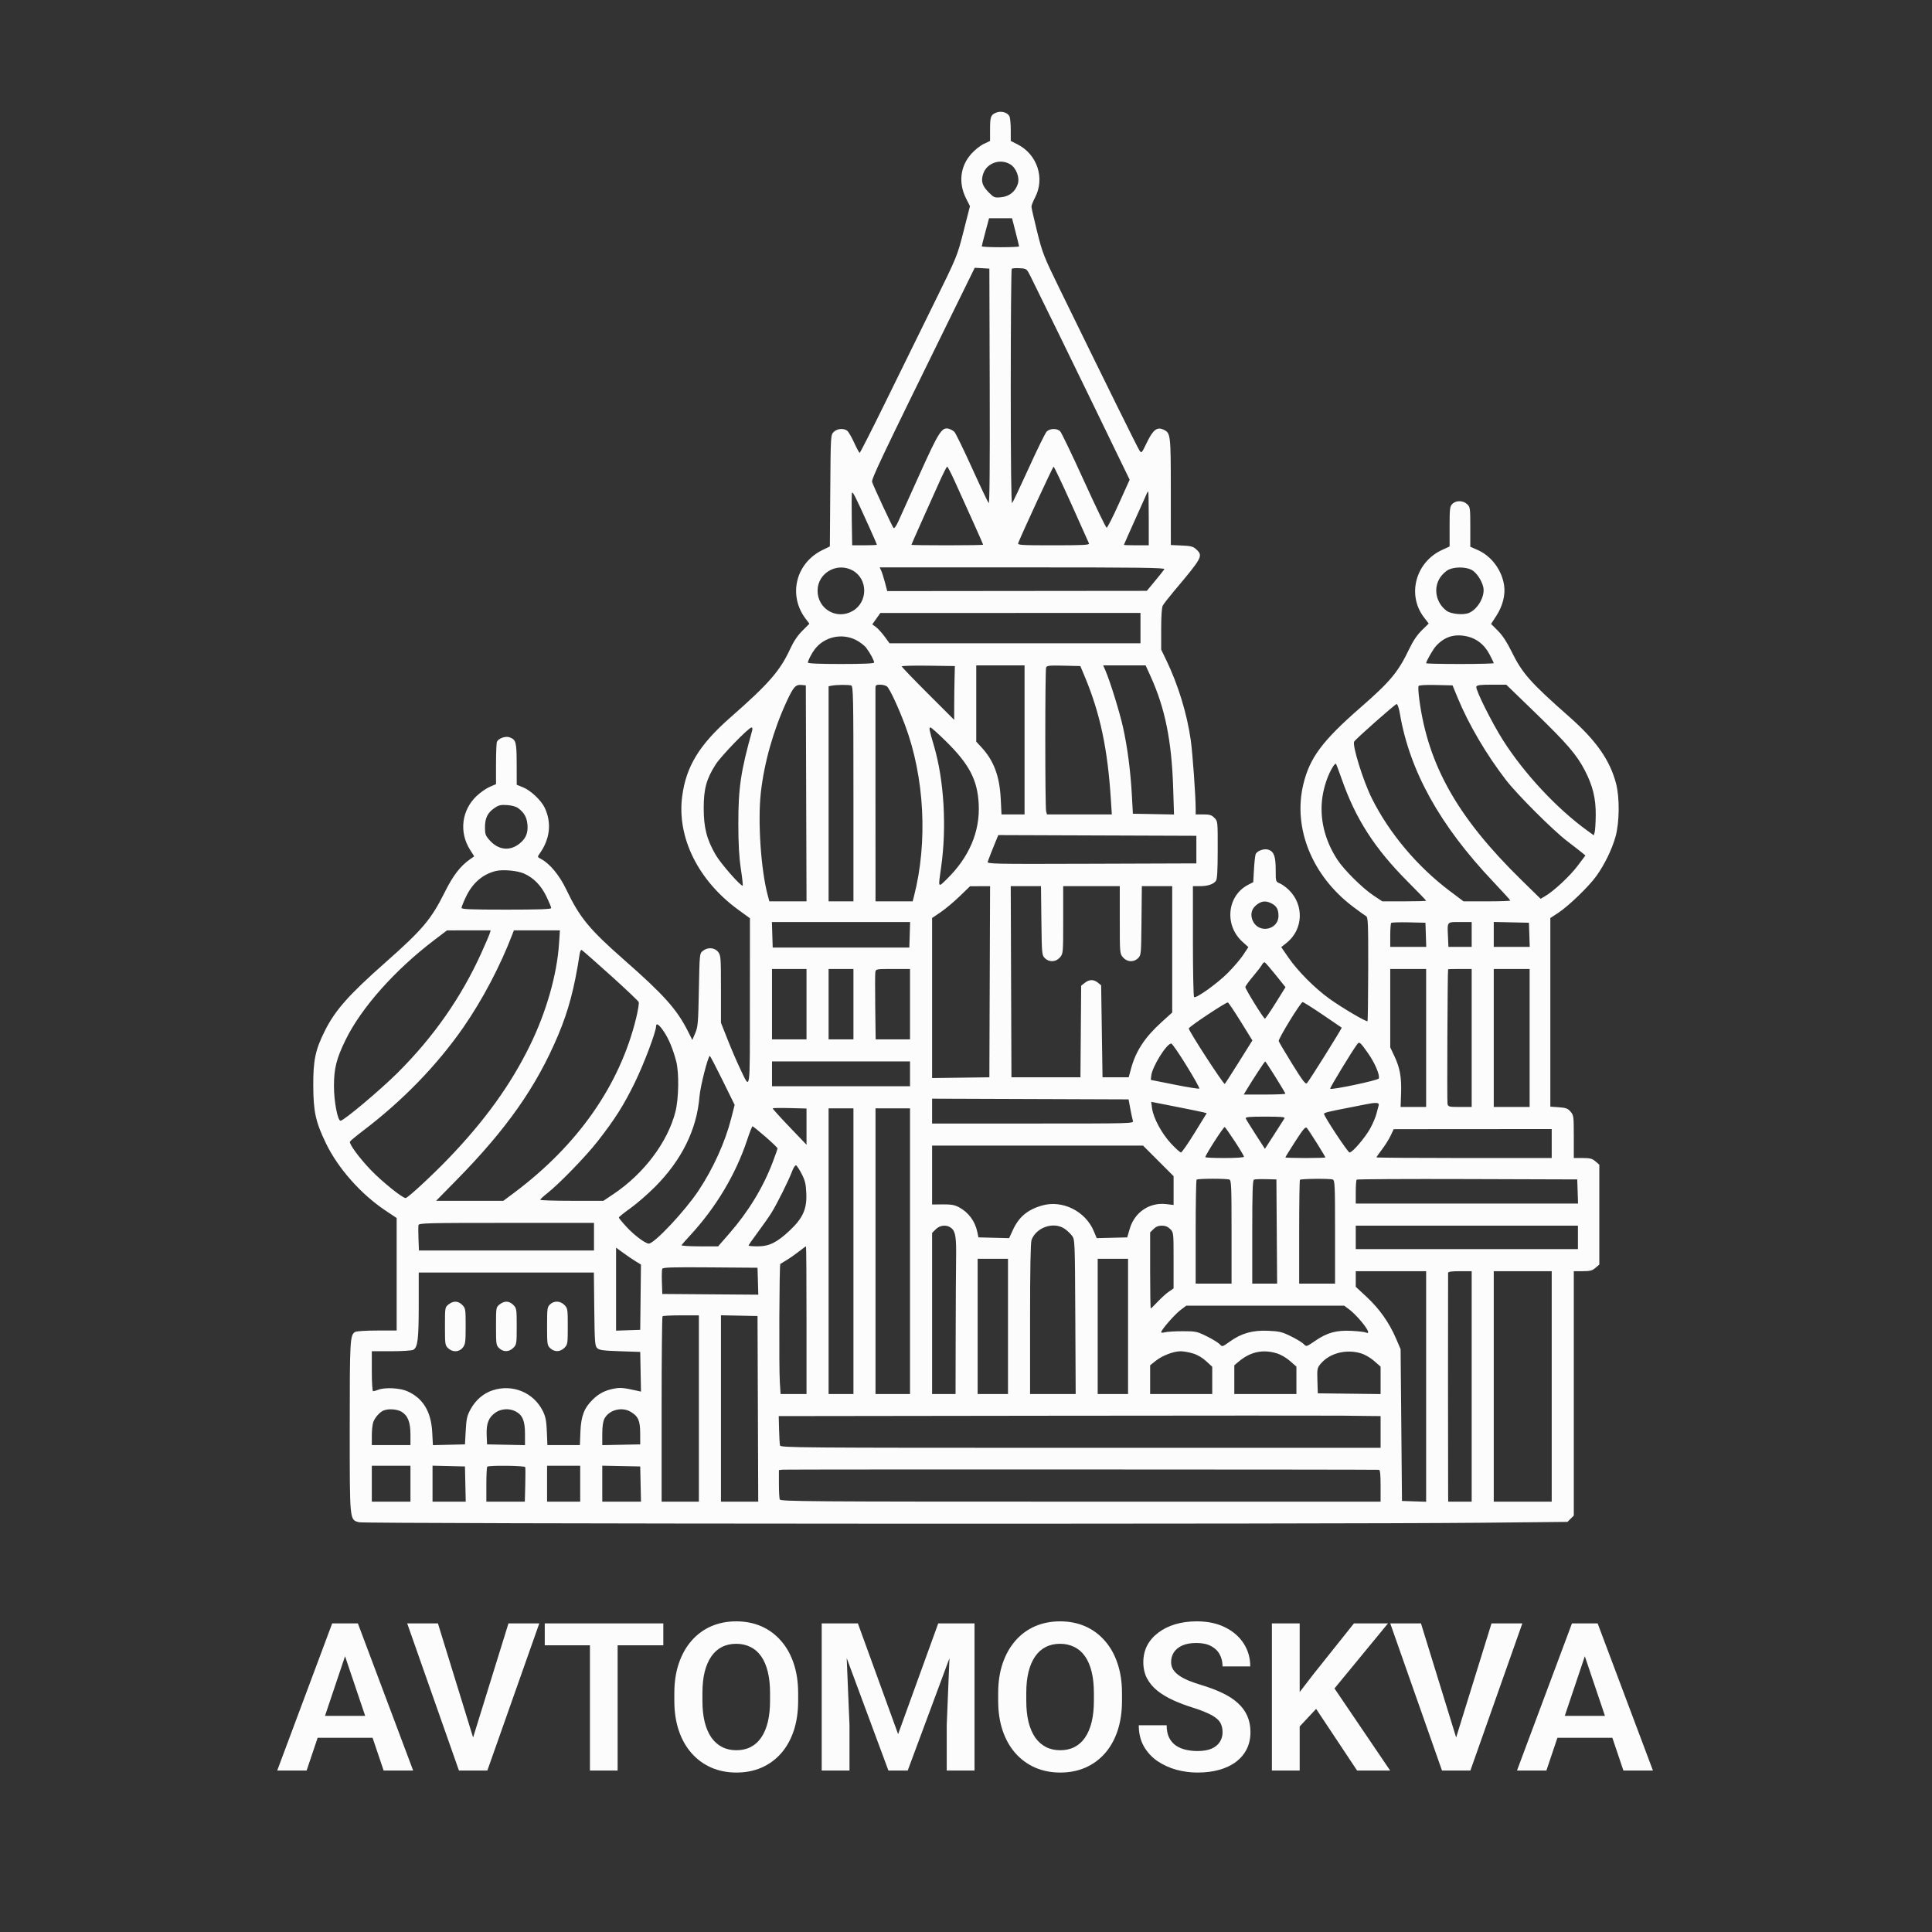 <?xml version="1.0" encoding="UTF-8"?> <svg xmlns="http://www.w3.org/2000/svg" width="1400" height="1400" viewBox="0 0 1400 1400" fill="none"><rect x="0" y="0" width="1400" height="1400" fill="#333333" stroke="none"/> <path fill-rule="evenodd" clip-rule="evenodd" d="M721.759 81.656C717.887 83.284 717.43 84.61 717.43 94.229V102.142L712.919 104.262C710.438 105.428 706.386 108.632 703.914 111.381C695.771 120.438 694.349 132.533 700.091 143.884L702.873 149.382L698.252 167.517C693.631 185.65 693.629 185.656 676.656 220.152C667.32 239.127 651.56 271.189 641.634 291.402C631.709 311.615 623.302 328.152 622.952 328.152C622.602 328.152 620.825 324.881 619.003 320.883C617.181 316.884 614.933 312.984 614.007 312.216C611.472 310.112 606.636 310.502 604.124 313.012C601.948 315.188 601.928 315.534 601.638 355.582L601.345 395.959L595.978 398.585C576.536 408.097 570.892 431.469 583.913 448.541L586.523 451.963L581.397 457.09C577.994 460.493 575.08 464.812 572.73 469.934C565.361 486 557.207 495.378 529.402 519.773C506.727 539.667 497.108 555.43 494.304 577.293C490.495 606.999 506.014 638.201 535.116 659.345L543.43 665.385L543.398 726.019C543.363 794.029 543.927 790.23 536.243 774.217C534.017 769.577 529.999 760.234 527.313 753.455L522.43 741.128V716.775C522.43 693.652 522.325 692.289 520.357 689.787C517.823 686.565 512.785 686.235 509.291 689.062C506.943 690.961 506.927 691.115 506.428 717.312C505.972 741.264 505.734 744.103 503.806 748.626L501.685 753.6L498.421 747.126C490.507 731.431 481.014 720.813 452.549 695.819C427.069 673.446 420.089 664.975 410.371 644.625C405.446 634.313 398.355 625.716 392.109 622.486C389.42 621.096 389.355 620.907 390.849 618.836C398.561 608.147 399.923 596.363 394.721 585.328C392.213 580.008 384.672 572.862 379.184 570.604L374.437 568.652L374.402 553.652C374.364 537.657 373.943 536.058 369.305 534.295C366.342 533.168 361.058 535.074 360.08 537.623C359.722 538.554 359.43 545.82 359.43 553.769V568.223L354.921 570.156C352.441 571.219 348.215 574.144 345.529 576.657C334.513 586.96 332.5 602.986 340.614 615.78L343.627 620.533L340.779 622.524C333.589 627.551 328.368 634.307 322.346 646.378C312.381 666.352 306.287 673.562 278.903 697.777C252.645 720.996 242.859 732.066 235.381 747.013C228.527 760.711 226.919 768.32 227.003 786.652C227.091 805.671 228.722 813.058 236.278 828.652C244.988 846.628 261.561 865.34 279.22 877.137L287.43 882.621V923.387V964.152H273.364C265.628 964.152 258.475 964.593 257.469 965.131C253.626 967.188 253.43 970.521 253.43 1033.83C253.43 1103.03 253.252 1101.22 260.216 1103.09C264.534 1104.26 962.71 1104.55 1074.39 1103.43L1135.85 1102.82L1138.14 1100.53L1140.43 1098.24V1009.7V921.152H1146.87C1152.25 921.152 1153.79 920.75 1156.12 918.738L1158.93 916.323V880.15V843.978L1156.12 841.565C1153.79 839.554 1152.24 839.152 1146.87 839.152H1140.43V823.708C1140.43 808.94 1140.33 808.144 1138.08 805.532C1136.11 803.241 1134.74 802.73 1129.58 802.357L1123.43 801.912V733.585V665.259L1129.18 661.466C1136.82 656.429 1151.46 642.269 1156.84 634.716C1162.8 626.349 1168 615.693 1170.63 606.443C1173.56 596.104 1173.75 577.948 1171.03 567.652C1166.56 550.754 1156.64 536.595 1137.3 519.542C1108.74 494.364 1103.08 487.945 1095.17 471.815C1091.93 465.201 1088.74 460.362 1085.42 457.049L1080.49 452.121L1084.41 446.07C1088.89 439.128 1090.94 431.098 1089.95 424.283C1088.35 413.144 1080.78 402.965 1070.83 398.566L1065.43 396.177V381.839C1065.43 368.144 1065.33 367.403 1063.12 365.326C1060.17 362.559 1055.11 362.476 1052.43 365.152C1050.62 366.967 1050.43 368.485 1050.43 381.579V396.005L1045.06 398.464C1025.81 407.277 1019.39 431.021 1031.84 447.332L1035.3 451.858L1030.29 456.755C1026.93 460.047 1023.96 464.437 1021.23 470.152C1013.2 486.965 1007.48 493.858 986.026 512.562C958.198 536.829 949.047 549.112 944.421 568.405C936.799 600.199 950.85 634.742 980.492 657.078C984.839 660.354 989.099 663.427 989.958 663.908C991.332 664.677 991.512 669.27 991.454 702.154C991.419 722.709 991.189 739.727 990.944 739.971C990.202 740.714 972.481 730.286 963.43 723.782C952.758 716.111 940.502 703.814 933.679 693.929L928.428 686.322L932.23 683.31C944.41 673.664 945.181 655.776 933.889 644.809C931.932 642.908 929.003 640.804 927.38 640.131C924.437 638.912 924.43 638.888 924.415 630.281C924.399 620.606 923.164 617.134 919.252 615.758C916.127 614.659 910.937 616.453 909.89 618.994C909.515 619.906 908.97 624.837 908.68 629.953L908.152 639.253L904.541 641.111C889.164 649.023 887.001 670.434 900.363 682.48L904.609 686.309L900.863 691.98C898.803 695.1 893.7 701.057 889.524 705.219C881.933 712.784 866.881 723.549 865.279 722.559C864.812 722.27 864.43 704.061 864.43 682.093V642.152H869.365C875.057 642.152 879.209 640.807 881.067 638.363C882.034 637.09 882.375 631.332 882.398 615.857C882.43 595.091 882.426 595.058 879.975 592.607C877.96 590.591 876.53 590.152 871.975 590.152H866.43V586.263C866.43 576.715 864.209 545.695 862.843 536.152C860.087 516.909 853.7 496.112 845.039 478.18L841.43 470.708V455.864C841.43 446.545 841.861 440.208 842.588 438.836C843.224 437.635 846.965 432.827 850.901 428.152C871.377 403.829 871.908 402.828 866.854 398.08C864.668 396.027 863.075 395.605 856.354 395.3L848.43 394.94L848.415 356.296C848.399 314.65 848.302 313.817 843.151 311.347C838.501 309.118 835.532 311.404 831.069 320.652C827.228 328.61 827.199 328.639 825.621 326.288C824.198 324.167 802.48 280.203 767.937 209.518C756.335 185.777 755.427 183.468 751.542 167.864C749.281 158.778 747.43 150.618 747.43 149.73C747.43 148.842 748.597 145.884 750.023 143.157C757.349 129.145 751.647 111.857 737.303 104.588L732.43 102.118V94.069C732.43 89.643 731.989 85.197 731.451 84.191C729.929 81.346 725.346 80.147 721.759 81.656ZM732.065 119.071C736.421 121.727 739.067 128.692 737.511 133.405C735.693 138.915 731.342 142.358 725.485 142.921C720.687 143.382 720.26 143.217 716.504 139.461C711.672 134.629 710.653 131.118 712.525 125.749C715.214 118.032 724.921 114.715 732.065 119.071ZM734.331 161.902C736.786 171.316 738.43 177.991 738.43 178.546C738.43 178.879 732.355 179.152 724.93 179.152C717.505 179.152 711.43 178.852 711.43 178.485C711.43 178.118 712.619 173.393 714.072 167.985L716.715 158.152H725.034H733.353L734.331 161.902ZM717.186 280.108C717.359 337.954 717.113 365.235 716.426 364.548C715.867 363.989 710.426 352.534 704.335 339.092C698.244 325.65 692.511 313.893 691.595 312.965C690.679 312.037 688.756 310.992 687.321 310.642C682.473 309.46 680.21 313.029 666.391 343.652C659.194 359.602 652.197 375.093 650.842 378.077C649.375 381.31 648.021 383.128 647.492 382.577C646.566 381.613 632.983 352.469 631.966 349.264C631.322 347.236 638.465 332.202 687.517 232.348L706.333 194.044L711.631 194.348L716.93 194.652L717.186 280.108ZM746.715 200.152C750.104 206.845 783.224 274.601 791.93 292.652C795.379 299.802 802.788 315.092 808.395 326.63L818.589 347.609L810.76 365C806.453 374.565 802.48 382.396 801.93 382.402C801.38 382.409 793.955 367.07 785.43 348.316C776.905 329.563 769.164 313.454 768.228 312.519C765.946 310.24 760.77 310.354 758.456 312.735C757.431 313.79 751.599 325.662 745.495 339.119C739.391 352.575 733.954 364.028 733.413 364.569C732.769 365.213 732.43 336.241 732.43 280.519C732.43 233.75 732.75 195.165 733.142 194.774C733.533 194.382 736.12 194.195 738.892 194.357C743.908 194.651 743.942 194.676 746.715 200.152ZM691.696 348.402C702.279 371.644 712.43 394.322 712.43 394.723C712.43 394.959 700.73 395.152 686.43 395.152C672.13 395.152 660.43 394.999 660.43 394.812C660.43 394.625 663.843 386.863 668.014 377.562C672.185 368.262 677.867 355.59 680.64 349.402C683.413 343.215 685.985 338.152 686.355 338.152C686.726 338.152 689.129 342.765 691.696 348.402ZM776.391 365.35C783.13 380.309 788.869 393.134 789.144 393.85C789.547 394.899 784.55 395.152 763.43 395.152C739.776 395.152 737.276 394.995 737.832 393.547C740.385 386.893 762.943 338.152 763.469 338.152C763.836 338.152 769.651 350.391 776.391 365.35ZM629.428 380.951C632.729 388.266 635.43 394.453 635.43 394.701C635.43 394.949 631.4 395.152 626.474 395.152H617.517L617.224 376.902C617.062 366.864 617.12 358.012 617.353 357.23C617.804 355.715 619.878 359.79 629.428 380.951ZM832.43 375.652V395.152H823.43C818.48 395.152 814.43 395.005 814.43 394.826C814.43 394.647 818.067 386.434 822.512 376.576C826.957 366.718 830.83 358.09 831.119 357.402C831.408 356.715 831.821 356.152 832.037 356.152C832.253 356.152 832.43 364.927 832.43 375.652ZM617.93 413.423C628.992 419.611 629.02 436.206 617.979 442.676C606.41 449.456 592.395 441.368 592.446 427.942C592.495 415.163 606.637 407.105 617.93 413.423ZM843.73 412.48C843.29 413.21 840.253 417.035 836.981 420.98L831.031 428.152L787.481 428.195C763.528 428.219 721.205 428.262 693.43 428.289L642.93 428.339L641.296 422.147C640.397 418.741 639.169 414.874 638.567 413.553L637.473 411.152H741.001C826.796 411.152 844.392 411.379 843.73 412.48ZM1066.06 412.782C1069.6 414.458 1073.65 420.303 1074.84 425.439C1076.32 431.814 1070.96 441.447 1064.43 444.152C1060.32 445.854 1051.43 444.994 1048.22 442.585C1040.49 436.784 1038.46 426.243 1043.58 418.503C1045.04 416.301 1047.74 413.756 1049.58 412.848C1053.88 410.729 1061.67 410.697 1066.06 412.782ZM826.43 455.152V466.152H735.515H644.6L640.964 461.198C638.964 458.473 636.15 455.387 634.712 454.339L632.097 452.434L635.014 448.314L637.93 444.195L732.18 444.173L826.43 444.152V455.152ZM1063.3 461.207C1070.13 462.784 1075.64 467.185 1079.25 473.966C1081 477.247 1082.43 480.206 1082.43 480.542C1082.43 480.877 1071.41 481.152 1057.93 481.152C1044.46 481.152 1033.43 480.912 1033.43 480.619C1033.43 479.19 1038.51 470.344 1040.65 468.04C1046.96 461.254 1054.12 459.093 1063.3 461.207ZM620.152 463.701C622.965 465.103 626.362 467.69 627.7 469.451C630.51 473.147 633.43 478.576 633.43 480.102C633.43 480.806 625.52 481.152 609.43 481.152C593.34 481.152 585.43 480.806 585.43 480.102C585.43 478.689 588.292 473.192 590.512 470.343C597.466 461.417 609.954 458.619 620.152 463.701ZM691.704 491.652C691.58 496.602 691.468 505.373 691.454 511.142L691.43 521.632L672.43 502.652C661.98 492.213 653.43 483.32 653.43 482.89C653.43 482.46 662.093 482.231 672.68 482.38L691.93 482.652L691.704 491.652ZM742.43 536.152V590.152H734.079H725.727L725.173 578.901C724.364 562.472 720.192 551.273 711.278 541.603L707.43 537.428V509.79V482.152H724.93H742.43V536.152ZM786.024 490.21C797.191 516.897 802.629 542.482 804.983 579.402L805.669 590.152H782.166H758.663L758.06 587.902C757.262 584.925 757.251 485.782 758.048 483.704C758.579 482.322 760.394 482.132 770.764 482.372L782.862 482.652L786.024 490.21ZM833.683 489.902C844.276 513.15 849.055 536.827 850.139 571.43L850.726 590.207L835.828 589.93L820.93 589.652L820.189 576.152C819.229 558.677 816.998 541.533 813.812 527.152C811.355 516.064 804.415 493.652 801.037 485.902L799.403 482.152H814.777H830.152L833.683 489.902ZM584.186 574.902L584.442 653.152H570.975H557.507L556.361 648.902C551.365 630.38 548.993 594.942 551.356 574.126C553.805 552.539 560.438 529.099 569.885 508.646C574.978 497.619 576.502 495.924 580.93 496.358L583.93 496.652L584.186 574.902ZM616.848 496.759C618.272 497.305 618.43 505.153 618.43 575.259V653.152H609.43H600.43V575.222V497.291L602.68 496.858C606.299 496.161 615.129 496.099 616.848 496.759ZM642.696 497.402C644.613 498.857 650.887 512.254 655.828 525.449C669.937 563.121 672.403 610.217 662.318 649.402L661.353 653.152H647.891H634.43L634.438 640.402C634.442 633.389 634.423 599.077 634.396 564.152C634.369 529.227 634.366 499.64 634.389 498.402C634.423 496.53 634.986 496.152 637.739 496.152C639.559 496.152 641.789 496.715 642.696 497.402ZM1056.28 505.656C1064.21 524.88 1077.02 546.693 1091.23 565.152C1099.46 575.83 1125.39 601.716 1135.81 609.652C1140.15 612.952 1144.86 616.611 1146.27 617.782L1148.85 619.912L1143.14 627.506C1137.58 634.89 1125.87 645.783 1119.51 649.476L1116.37 651.301L1102.26 637.476C1056.04 592.193 1034.7 554.315 1028.41 506.387C1027.82 501.841 1027.61 497.665 1027.96 497.107C1028.34 496.485 1033.23 496.2 1040.58 496.372L1052.57 496.652L1056.28 505.656ZM1112.43 516.402C1135.48 538.726 1142.52 546.901 1148.38 558.17C1154.18 569.323 1156.45 578.586 1156.33 590.632C1156.28 596.143 1155.94 601.696 1155.58 602.972L1154.93 605.293L1150.43 602.048C1128.27 586.066 1104.42 560.5 1089.07 536.294C1080.98 523.541 1069.05 499.586 1069.8 497.621C1070.25 496.457 1072.56 496.152 1080.94 496.152H1091.51L1112.43 516.402ZM1014.37 516.902C1021.45 558.643 1043.25 597.964 1081.95 638.825C1088.82 646.07 1094.43 652.258 1094.43 652.575C1094.43 652.892 1086.8 653.152 1077.47 653.152H1060.52L1050.5 645.603C1027.01 627.909 1006.7 603.773 994.115 578.576C987.809 565.952 979.713 539.913 981.304 537.367C982.631 535.242 1010.99 510.17 1012.08 510.161C1012.72 510.156 1013.73 513.143 1014.37 516.902ZM545.035 529.402C536.75 559.085 534.999 570.94 535.028 597.152C535.044 611.693 535.571 621.087 536.842 629.467C537.827 635.965 538.43 641.485 538.181 641.734C537.17 642.746 522.413 625.972 518.663 619.549C512.143 608.38 509.93 599.791 509.93 585.652C509.93 571.636 511.904 564.412 518.59 553.962C522.579 547.728 542.54 527.152 544.599 527.152C545.222 527.152 545.403 528.085 545.035 529.402ZM685.707 537.402C702.491 553.973 708.367 565.328 709.217 582.831C710.182 602.724 702.283 621.208 686.018 637.118C679.621 643.375 679.768 643.68 681.936 628.652C686.145 599.468 684.115 565.202 676.692 540.152C673.313 528.75 673.014 527.152 674.261 527.152C674.846 527.152 679.996 531.765 685.707 537.402ZM972.354 564.794C982.45 593.587 996.188 614.891 1020.17 638.949C1027.47 646.262 1033.43 652.449 1033.43 652.699C1033.43 652.948 1026.28 653.152 1017.54 653.152H1001.66L995.294 648.921C987.24 643.567 973.943 630.381 969.095 622.939C959.82 608.705 956.051 592.92 958.266 577.598C959.423 569.595 962.527 560.723 966.062 555.315C966.902 554.03 967.805 553.194 968.068 553.457C968.332 553.72 970.26 558.822 972.354 564.794ZM375.532 585.644C379.895 588.935 381.78 592.322 382.223 597.669C382.736 603.853 380.943 607.896 376.024 611.648C369.193 616.858 361.126 615.878 354.996 609.093C351.811 605.568 351.43 604.554 351.43 599.599C351.43 592.837 353.271 589.028 358.191 585.615C361.354 583.421 362.785 583.077 367.475 583.386C370.892 583.61 373.985 584.477 375.532 585.644ZM866.93 615.652V625.652L791.062 625.908C719.096 626.151 715.221 626.074 715.736 624.408C716.206 622.888 719.467 614.637 722.46 607.395L723.393 605.139L795.162 605.395L866.93 605.652V615.652ZM379.9 633.079C386.793 636.203 392.143 641.712 395.93 649.585C397.855 653.587 399.43 657.377 399.43 658.007C399.43 658.844 390.675 659.152 366.93 659.152C341.214 659.152 334.43 658.885 334.43 657.874C334.43 657.171 335.935 653.458 337.775 649.624C342.47 639.839 349.78 633.533 359.148 631.187C364.323 629.891 375.016 630.866 379.9 633.079ZM717.187 711.402L716.93 780.652L696.18 780.922L675.43 781.193V723.21V665.227L681.632 661.015C685.042 658.699 691.23 653.521 695.382 649.508L702.93 642.213L710.187 642.182L717.444 642.152L717.187 711.402ZM754.631 667.126C754.92 691.305 755 692.17 757.124 694.293C760.276 697.442 765.125 697.208 768.088 693.763C770.406 691.069 770.43 690.788 770.43 666.596V642.152H790.93H811.43V666.596C811.43 690.788 811.454 691.069 813.772 693.763C816.736 697.209 821.584 697.442 824.736 694.291C826.849 692.178 826.938 691.278 827.141 669.874C827.256 657.652 827.369 646.415 827.391 644.902L827.43 642.152H838.43H849.43V687.923V733.695L841.782 740.622C829.569 751.683 823.038 761.615 819.6 774.351L817.9 780.652H808.415H798.93L798.43 747.313L797.93 713.973L795.569 712.063C792.514 709.59 789.35 709.64 786.078 712.214L783.457 714.276L783.193 747.464L782.93 780.652H757.93H732.93L732.673 711.402L732.416 642.152H743.374H754.332L754.631 667.126ZM921.45 654.662C925.083 656.541 926.43 658.976 926.43 663.663C926.43 673.819 912.3 676.721 907.909 667.467C905.962 663.363 906.646 659.21 909.732 656.405C913.633 652.859 916.995 652.359 921.45 654.662ZM659.218 677.402L658.93 686.652H609.43H559.93L559.642 677.402L559.355 668.152H609.43H659.505L659.218 677.402ZM1033.22 677.402L1033.51 686.152H1020.47H1007.43V677.819C1007.43 673.235 1007.74 669.172 1008.13 668.789C1008.51 668.407 1014.25 668.219 1020.88 668.373L1032.93 668.652L1033.22 677.402ZM1066.43 677.152V686.152H1058.01H1049.59L1049.26 678.762C1048.76 667.583 1048.29 668.152 1058 668.152H1066.43V677.152ZM1108.22 677.402L1108.51 686.152H1095.47H1082.43V677.122V668.092L1095.18 668.372L1107.93 668.652L1108.22 677.402ZM354.873 676.402C354.493 677.639 351.812 683.897 348.915 690.309C334.31 722.628 314.286 751.313 288.141 777.364C275.745 789.716 249.115 812.11 246.788 812.138C244.676 812.164 242.01 798.25 242.001 787.152C241.989 774.265 243.755 767.2 250.371 753.652C261.785 730.279 286.18 702.834 314.93 681.02L323.93 674.192L339.747 674.172L355.565 674.152L354.873 676.402ZM405.108 683.64C403.622 706.263 395.916 733.255 383.978 757.652C370.066 786.084 351.033 812.449 324.707 839.755C312.786 852.12 295.414 868.152 293.938 868.152C291.578 868.152 276.801 856.252 268.764 847.88C260.441 839.21 252.941 829.047 253.577 827.301C253.771 826.768 258.205 823.082 263.43 819.11C291.891 797.473 316.669 771.924 335.641 744.652C349.561 724.643 362.618 699.829 371.445 676.613L372.38 674.152H389.056H405.732L405.108 683.64ZM442.287 706.652C453.284 716.552 462.537 725.334 462.849 726.169C463.161 727.003 462.325 732.178 460.992 737.669C449.181 786.292 418.726 829.859 372.341 864.487L364.752 870.152H340.384H316.016L330.523 855.402C367.232 818.078 388.714 787.49 404.438 750.152C411.96 732.292 416.226 716.206 420.037 691.338C420.316 689.515 420.938 688.165 421.419 688.338C421.9 688.511 431.29 696.752 442.287 706.652ZM924.431 706.503L931.525 715.355L924.41 726.753C920.496 733.023 916.981 738.152 916.598 738.152C915.662 738.152 902.43 716.796 902.43 715.285C902.43 714.629 904.871 711.214 907.854 707.698C910.838 704.181 913.793 700.342 914.422 699.167C915.051 697.992 915.964 697.17 916.451 697.341C916.938 697.512 920.529 701.635 924.431 706.503ZM584.43 727.652V753.152H571.93H559.43V727.652V702.152H571.93H584.43V727.652ZM618.43 727.652V753.152H609.43H600.43V727.652V702.152H609.43H618.43V727.652ZM659.43 727.652V753.152H646.982H634.535L634.232 729.902C634.066 717.114 634.095 705.639 634.297 704.402C634.654 702.21 634.98 702.152 647.047 702.152H659.43V727.652ZM1033.43 752.152V802.152L1024.18 802.153L1014.93 802.154L1015.27 792.248C1015.67 780.579 1014.45 773.822 1010.4 765.247L1007.43 758.972V730.562V702.152H1020.43H1033.43V752.152ZM1066.43 752.152V802.152H1057.95C1049.98 802.152 1049.44 802.016 1048.92 799.902C1048.51 798.215 1048.93 703.721 1049.35 702.402C1049.39 702.264 1053.26 702.152 1057.93 702.152H1066.43V752.152ZM1108.43 752.152V802.152H1095.43H1082.43V752.152V702.152H1095.43H1108.43V752.152ZM899.112 740.336L907.53 753.932L897.917 769.292C892.629 777.74 887.952 785.01 887.522 785.447C886.781 786.201 861.43 747.159 861.43 745.263C861.43 744.064 888.557 726.028 889.758 726.428C890.273 726.6 894.482 732.858 899.112 740.336ZM958.458 735.284C965.868 740.307 972.069 744.534 972.238 744.676C972.628 745.004 948.721 783.206 947.051 784.924C946.061 785.943 943.934 783.16 936.372 770.95C931.179 762.565 926.783 755.124 926.604 754.415C926.192 752.784 942.527 726.152 943.939 726.152C944.515 726.152 951.048 730.262 958.458 735.284ZM481.195 747.72C484.707 753.024 487.725 760.348 490.004 769.097C492.173 777.426 491.876 796.089 489.421 805.688C483.807 827.639 466.647 850.433 444.596 865.231L437.262 870.152H414.346C401.742 870.152 391.448 869.815 391.47 869.402C391.492 868.989 393.796 866.852 396.591 864.652C405.301 857.794 424.562 837.937 433.056 827.059C445.561 811.043 451.932 800.99 459.93 784.652C466.58 771.068 475.43 747.622 475.43 743.59C475.43 740.874 477.775 742.553 481.195 747.72ZM991.404 763.308C996.331 770.325 1000.05 779.097 999.121 781.516C998.601 782.871 964.921 789.977 963.893 788.948C963.426 788.481 980.456 760.469 983.674 756.413C985.051 754.677 985.832 755.374 991.404 763.308ZM859.806 772.228C865.237 781.031 869.411 788.505 869.08 788.836C868.749 789.166 860.705 787.884 851.204 785.985L833.93 782.534L834.216 779.593C834.849 773.082 845.408 756.087 848.758 756.187C849.403 756.206 854.374 763.425 859.806 772.228ZM523.643 782.933L532.356 800.652L529.91 810.262C525.494 827.606 516.799 846.82 506.084 862.908C496.298 877.601 474.184 901.152 470.172 901.152C467.659 901.152 459.653 895.16 453.983 889.036C450.929 885.737 448.43 882.692 448.43 882.27C448.43 881.848 452.142 878.86 456.68 875.63C461.218 872.4 469.228 865.458 474.482 860.205C493.971 840.714 504.932 818.525 506.864 794.652C507.463 787.237 513.098 765.112 514.369 765.183C514.678 765.201 518.851 773.188 523.643 782.933ZM659.43 778.152V787.152H609.43H559.43V778.152V769.152H609.43H659.43V778.152ZM924.319 780.543C928.23 786.808 931.43 792.208 931.43 792.543C931.43 792.878 924.643 793.152 916.348 793.152H901.267L903.517 789.402C907.899 782.102 916.391 769.152 916.797 769.152C917.023 769.152 920.408 774.278 924.319 780.543ZM819.064 803.434C819.753 807.165 820.597 811.102 820.94 812.184C821.557 814.129 820.708 814.152 748.497 814.152H675.43V805.145V796.139L746.621 796.395L817.812 796.652L819.064 803.434ZM871.691 805.951L874.452 806.655L865.691 820.869C860.872 828.686 856.419 835.098 855.795 835.117C855.17 835.136 851.943 832.248 848.622 828.698C841.829 821.437 835.753 810.15 834.809 803.041L834.196 798.429L851.563 801.838C861.115 803.713 870.172 805.564 871.691 805.951ZM999.057 800.902C998.778 801.864 998.035 804.677 997.407 807.152C996.779 809.627 994.723 814.433 992.838 817.832C989.092 824.585 979.999 835.152 977.932 835.152C976.728 835.152 959.43 808.963 959.43 807.139C959.43 806.306 962.56 805.522 976.93 802.759C981.33 801.913 986.955 800.803 989.43 800.293C997.035 798.726 999.64 798.891 999.057 800.902ZM584.43 816.393V829.516L572.047 816.584C565.236 809.471 559.792 803.427 559.948 803.152C560.105 802.877 565.678 802.791 572.332 802.961L584.43 803.27V816.393ZM618.43 906.652V1010.15H609.43H600.43V906.652V803.152H609.43H618.43V906.652ZM659.43 906.652V1010.15H646.93H634.43V906.652V803.152H646.93H659.43V906.652ZM930.791 810.402C930.375 811.09 927.016 816.341 923.326 822.072L916.618 832.491L909.924 822.142C906.242 816.451 903.002 811.199 902.723 810.473C902.317 809.415 905.14 809.152 916.882 809.152C928.352 809.152 931.383 809.424 930.791 810.402ZM554.682 823.748C559.494 827.926 563.43 831.713 563.43 832.163C563.43 832.612 561.829 837.182 559.873 842.316C552.891 860.638 542.308 878.007 528.441 893.902L520.371 903.152H506.842C499.387 903.152 493.554 902.76 493.852 902.279C494.148 901.799 496.938 898.65 500.05 895.283C518.838 874.952 533.209 850.875 541.461 825.902C543.233 820.54 544.964 816.152 545.309 816.152C545.653 816.152 549.871 819.57 554.682 823.748ZM894.869 827.208C898.478 832.715 901.43 837.656 901.43 838.187C901.43 838.761 895.763 839.152 887.43 839.152C879.73 839.152 873.43 838.868 873.43 838.521C873.43 836.937 886.757 816.236 887.486 816.687C887.939 816.966 891.261 821.701 894.869 827.208ZM954.312 828.454C957.677 833.846 960.43 838.458 960.43 838.704C960.43 838.951 953.905 839.152 945.93 839.152C937.955 839.152 931.43 838.946 931.43 838.693C931.43 838.441 934.647 833.236 938.579 827.128C944.361 818.144 945.963 816.273 946.961 817.337C947.639 818.06 950.947 823.063 954.312 828.454ZM1124.43 828.652V839.152H1060.93C1026.01 839.152 997.43 838.936 997.43 838.672C997.43 838.408 999.24 835.821 1001.45 832.922C1003.66 830.024 1006.48 825.533 1007.7 822.943L1009.93 818.234L1067.18 818.193L1124.43 818.152V828.652ZM839.363 841.219L850.43 852.285V862.727V873.169L845.057 872.538C833.019 871.123 822.186 878.426 818.689 890.314L816.824 896.652L805.773 896.933L794.723 897.215L792.66 892.252C786.566 877.586 769.799 869.286 754.975 873.596C744.473 876.649 738.253 881.913 733.899 891.434L731.254 897.216L720.135 896.934L709.016 896.652L708.232 892.87C706.591 884.956 701.862 878.54 694.93 874.825C691.776 873.135 689.29 872.697 683.18 872.754L675.43 872.828V851.49V830.152H751.863H828.297L839.363 841.219ZM580.93 850.659C583.391 855.456 583.993 857.984 584.279 864.734C584.76 876.083 581.84 882.637 572.286 891.649C563.059 900.353 557.384 903.152 548.963 903.152C545.37 903.152 542.43 902.885 542.43 902.559C542.43 902.232 545.492 897.845 549.235 892.809C552.978 887.772 557.435 881.402 559.14 878.652C563.09 872.283 571.633 855.1 573.95 848.868C574.927 846.237 576.223 844.248 576.829 844.448C577.434 844.648 579.28 847.443 580.93 850.659ZM890.848 854.759C892.252 855.298 892.43 859.584 892.43 892.759V930.152H879.43H866.43V892.819C866.43 872.285 866.73 855.185 867.097 854.819C867.93 853.985 888.696 853.933 890.848 854.759ZM925.192 892.402L925.454 930.152H916.442H907.43V892.735C907.43 863.748 907.712 855.201 908.68 854.795C909.368 854.506 913.305 854.356 917.43 854.461L924.93 854.652L925.192 892.402ZM965.733 854.715C967.287 855.311 967.43 858.51 967.43 892.759V930.152H954.43H941.43V892.819C941.43 872.285 941.678 855.237 941.981 854.934C942.78 854.136 963.72 853.942 965.733 854.715ZM1143.22 863.402L1143.51 872.152H1062.97H982.43V863.819C982.43 859.235 982.733 855.183 983.103 854.813C983.473 854.443 1019.59 854.255 1063.35 854.396L1142.93 854.652L1143.22 863.402ZM430.43 896.152V906.152H367.003H303.577L303.253 897.763C303.076 893.149 303.075 888.649 303.253 887.763C303.547 886.302 309.481 886.152 367.003 886.152H430.43V896.152ZM689.369 889.902C692.396 892.355 693.063 896.657 692.817 912.152C692.699 919.577 692.563 944.665 692.516 967.902L692.43 1010.15H683.93H675.43V951.788V893.425L678.066 890.788C681.192 887.663 686.127 887.276 689.369 889.902ZM771.44 890.402C773.258 891.639 775.687 893.922 776.838 895.475C778.894 898.249 778.935 899.261 779.204 954.225L779.479 1010.15H762.954H746.43V955.717C746.43 919.587 746.789 900.336 747.497 898.467C750.973 889.292 763.573 885.048 771.44 890.402ZM847.975 890.607C850.421 893.052 850.43 893.137 850.423 913.357L850.416 933.652L846.968 936C845.072 937.291 841.457 940.554 838.935 943.25C836.413 945.946 834.143 948.152 833.89 948.152C833.637 948.152 833.43 935.757 833.43 920.607V893.061L835.885 890.607C837.579 888.912 839.451 888.152 841.93 888.152C844.409 888.152 846.281 888.912 847.975 890.607ZM1143.43 896.652V905.152H1062.93H982.43V896.652V888.152H1062.93H1143.43V896.652ZM584.43 956.652V1010.15H575.036H565.642L565.082 1001.4C564.412 990.933 564.715 916.495 565.43 915.909C565.705 915.684 567.73 914.44 569.93 913.146C572.13 911.851 576.126 909.073 578.811 906.972C581.495 904.871 583.857 903.152 584.061 903.152C584.264 903.152 584.43 927.227 584.43 956.652ZM460.698 914.048L464.466 916.337L464.198 939.995L463.93 963.652L455.18 963.941L446.43 964.23V934.159V904.089L451.68 907.924C454.567 910.033 458.626 912.788 460.698 914.048ZM730.43 961.152V1010.15H719.43H708.43V961.152V912.152H719.43H730.43V961.152ZM817.43 961.152V1010.15H806.43H795.43V961.152V912.152H806.43H817.43V961.152ZM549.216 928.415L549.503 938.178L514.716 937.915L479.93 937.652L479.637 929.236C479.476 924.607 479.576 920.214 479.859 919.475C480.28 918.379 486.693 918.179 514.653 918.392L548.93 918.652L549.216 928.415ZM1033.43 1004.69V1088.23L1024.68 1087.94L1015.93 1087.65L1015.43 1032.65L1014.93 977.652L1011.53 969.754C1006.63 958.394 999.518 948.336 990.392 939.858L982.43 932.461V926.806V921.152H1007.93H1033.43V1004.69ZM1066.43 1004.65V1088.15H1057.93H1049.43L1049.37 1082.4C1049.26 1073.01 1049.24 923.762 1049.34 922.402C1049.4 921.507 1051.85 921.152 1057.93 921.152H1066.43V1004.65ZM1124.43 1004.65V1088.15H1103.43H1082.43V1004.65V921.152H1103.43H1124.43V1004.65ZM430.633 948.618C430.9 972.43 431.109 975.263 432.712 976.868C434.208 978.366 436.854 978.732 449.212 979.152L463.93 979.652L464.208 994.033L464.487 1008.41L461.208 1007.68C451.927 1005.6 449.54 1005.39 445.106 1006.22C438.534 1007.46 434.156 1009.68 429.605 1014.1C423.336 1020.18 421.058 1026.07 420.595 1037.4L420.197 1047.15H408.43H396.663L396.265 1037.4C395.952 1029.76 395.357 1026.6 393.507 1022.79C386.838 1009.07 371.449 1002.66 356.808 1007.53C350.211 1009.72 344.599 1014.59 340.948 1021.29C338.453 1025.87 337.95 1028.1 337.48 1036.65L336.93 1046.65L325.318 1046.93L313.706 1047.21L313.212 1037.93C312.41 1022.83 306.531 1013.16 295.086 1008.11C289.699 1005.74 278.984 1005.2 274.115 1007.07C272.567 1007.67 270.879 1008.15 270.365 1008.15C269.828 1008.15 269.43 1001.98 269.43 993.652V979.152H283.496C291.232 979.152 298.412 978.697 299.452 978.14C302.695 976.404 303.419 970.535 303.424 945.902L303.43 922.152H366.883H430.337L430.633 948.618ZM325.065 945.225C322.447 947.284 322.43 947.384 322.43 961.05C322.43 974.133 322.543 974.909 324.744 976.978C328.019 980.054 332.736 979.85 335.357 976.517C337.211 974.161 337.43 972.519 337.43 960.972C337.43 948.597 337.328 947.959 334.975 945.607C331.976 942.607 328.56 942.475 325.065 945.225ZM362.065 945.225C359.447 947.284 359.43 947.384 359.43 961.05C359.43 974.133 359.543 974.909 361.744 976.978C364.815 979.862 368.923 979.749 371.975 976.697C374.332 974.341 374.43 973.718 374.43 961.152C374.43 948.586 374.332 947.963 371.975 945.607C368.976 942.607 365.56 942.475 362.065 945.225ZM398.619 945.191C396.572 947.098 396.43 948.122 396.43 961.017C396.43 974.135 396.542 974.909 398.744 976.978C401.815 979.862 405.923 979.749 408.975 976.697C411.332 974.341 411.43 973.718 411.43 961.152C411.43 948.586 411.332 947.963 408.975 945.607C405.957 942.588 401.6 942.413 398.619 945.191ZM977.912 949.014C980.024 950.588 983.929 954.518 986.591 957.746C991.611 963.835 992.861 967.006 989.68 965.583C988.718 965.153 984.032 964.611 979.267 964.38C968.314 963.848 961.735 965.661 953.061 971.599C946.695 975.957 946.592 975.988 944.831 974.043C943.85 972.959 939.707 970.421 935.624 968.403C929.038 965.149 927.152 964.689 918.915 964.328C907.672 963.837 899.599 966.116 891.146 972.169C885.71 976.062 885.668 976.073 883.863 974.078C882.865 972.975 878.671 970.403 874.544 968.362C867.391 964.825 866.571 964.652 856.985 964.652C851.455 964.652 845.693 964.998 844.18 965.421C842.667 965.844 841.43 965.822 841.43 965.371C841.43 963.736 851.053 952.66 855.265 949.447L859.585 946.152H916.83H974.074L977.912 949.014ZM506.43 1020.65V1088.15H492.93H479.43V1021.32C479.43 984.56 479.73 954.185 480.097 953.819C480.463 953.452 486.538 953.152 493.597 953.152H506.43V1020.65ZM549.187 1020.9L549.444 1088.15H535.937H522.43V1020.62V953.094L535.68 953.373L548.93 953.652L549.187 1020.9ZM864.343 980.719C867.671 981.707 871.247 983.786 874.025 986.346L878.43 990.407V1000.28V1010.15H855.93H833.43V999.736V989.32L837.584 986.03C842.334 982.268 850.278 979.232 855.498 979.185C857.461 979.167 861.441 979.857 864.343 980.719ZM925.102 980.647C928.061 981.526 932.055 983.83 934.784 986.232L939.43 990.322V1000.24V1010.15H916.93H894.43V999.741V989.33L897.55 986.705C906.016 979.581 914.92 977.624 925.102 980.647ZM986.102 980.647C989.061 981.526 993.055 983.83 995.784 986.232L1000.43 990.322V1000.26V1010.19L977.68 1009.92L954.93 1009.65L954.644 1000.52C954.374 991.89 954.504 991.218 957.02 988.228C963.484 980.546 975.348 977.454 986.102 980.647ZM291.01 1023.04C295.558 1025.81 297.43 1030.63 297.43 1039.55V1047.15H283.43H269.43V1040.22C269.43 1036.4 269.91 1032.01 270.497 1030.47C271.782 1027.07 275.193 1023.24 277.93 1022.11C281.469 1020.64 287.824 1021.09 291.01 1023.04ZM373.524 1022.7C378.647 1025.35 380.422 1029.52 380.426 1038.93L380.43 1047.21L366.68 1046.93L352.93 1046.65L352.66 1039.65C352.34 1031.34 354.181 1026.86 359.328 1023.42C363.333 1020.75 369.171 1020.45 373.524 1022.7ZM457.126 1023.11C462.517 1026.39 463.865 1029.47 463.899 1038.56L463.93 1046.65L450.18 1046.93L436.43 1047.21V1039.13C436.43 1033.79 436.955 1030.04 437.979 1028.06C441.311 1021.61 450.696 1019.19 457.126 1023.11ZM993.68 1026.09L1000.43 1026.15V1037.65V1049.15H783.047C576.849 1049.15 565.641 1049.06 565.223 1047.4C564.981 1046.44 564.673 1041.27 564.539 1035.9L564.295 1026.16L760.613 1025.9C868.587 1025.77 963.68 1025.74 971.93 1025.84C980.18 1025.95 989.968 1026.06 993.68 1026.09ZM297.43 1075.15V1088.15H283.43H269.43V1075.15V1062.15H283.43H297.43V1075.15ZM337.21 1075.4L337.49 1088.15H325.46H313.43V1075.12V1062.09L325.18 1062.37L336.93 1062.65L337.21 1075.4ZM380.597 1063.13C380.78 1063.67 380.791 1069.52 380.621 1076.13L380.312 1088.15H366.371H352.43V1075.82C352.43 1069.03 352.73 1063.18 353.097 1062.82C354.176 1061.74 380.224 1062.04 380.597 1063.13ZM420.43 1075.15V1088.15H408.43H396.43V1075.15V1062.15H408.43H420.43V1075.15ZM464.21 1075.4L464.49 1088.15H450.46H436.43V1075.12V1062.1L450.18 1062.37L463.93 1062.65L464.21 1075.4ZM999.18 1065.07C1000.1 1065.13 1000.43 1068.16 1000.43 1076.65V1088.15H783.037C585.725 1088.15 565.588 1088.01 565.037 1086.57C564.703 1085.7 564.43 1080.55 564.43 1075.14V1065.28L567.18 1064.97C569.44 1064.71 995.159 1064.81 999.18 1065.07Z" fill="#FCFCFC"></path> <path d="M252.588 1192.55L222.192 1283H200.879L240.723 1176.36H254.346L252.588 1192.55ZM278.003 1283L247.461 1192.55L245.63 1176.36H259.326L299.39 1283H278.003ZM276.611 1243.38V1259.27H219.409V1243.38H276.611ZM341.87 1262.13L368.457 1176.36H390.796L353.149 1283H338.281L341.87 1262.13ZM317.334 1176.36L343.774 1262.13L347.583 1283H332.568L295.068 1176.36H317.334ZM447.559 1176.36V1283H427.49V1176.36H447.559ZM480.664 1176.36V1192.25H394.751V1176.36H480.664ZM578.369 1226.97V1232.46C578.369 1240.52 577.295 1247.77 575.146 1254.22C572.998 1260.61 569.946 1266.06 565.991 1270.55C562.036 1275.04 557.324 1278.48 551.855 1280.88C546.387 1283.27 540.308 1284.46 533.618 1284.46C527.026 1284.46 520.972 1283.27 515.454 1280.88C509.985 1278.48 505.249 1275.04 501.245 1270.55C497.241 1266.06 494.141 1260.61 491.943 1254.22C489.746 1247.77 488.647 1240.52 488.647 1232.46V1226.97C488.647 1218.86 489.746 1211.61 491.943 1205.22C494.141 1198.82 497.217 1193.38 501.172 1188.88C505.127 1184.34 509.839 1180.88 515.308 1178.48C520.825 1176.09 526.88 1174.89 533.472 1174.89C540.161 1174.89 546.24 1176.09 551.709 1178.48C557.178 1180.88 561.89 1184.34 565.845 1188.88C569.849 1193.38 572.925 1198.82 575.073 1205.22C577.271 1211.61 578.369 1218.86 578.369 1226.97ZM558.008 1232.46V1226.82C558.008 1221.01 557.471 1215.91 556.396 1211.52C555.322 1207.07 553.735 1203.34 551.636 1200.31C549.536 1197.28 546.948 1195.01 543.872 1193.5C540.796 1191.94 537.329 1191.15 533.472 1191.15C529.565 1191.15 526.099 1191.94 523.071 1193.5C520.093 1195.01 517.554 1197.28 515.454 1200.31C513.354 1203.34 511.743 1207.07 510.62 1211.52C509.546 1215.91 509.009 1221.01 509.009 1226.82V1232.46C509.009 1238.22 509.546 1243.33 510.62 1247.77C511.743 1252.21 513.354 1255.97 515.454 1259.05C517.603 1262.08 520.19 1264.37 523.218 1265.93C526.245 1267.5 529.712 1268.28 533.618 1268.28C537.524 1268.28 540.991 1267.5 544.019 1265.93C547.046 1264.37 549.585 1262.08 551.636 1259.05C553.735 1255.97 555.322 1252.21 556.396 1247.77C557.471 1243.33 558.008 1238.22 558.008 1232.46ZM604.224 1176.36H621.655L650.806 1256.63L679.883 1176.36H697.388L657.764 1283H643.774L604.224 1176.36ZM595.435 1176.36H612.5L615.576 1250.11V1283H595.435V1176.36ZM689.038 1176.36H706.177V1283H686.035V1250.11L689.038 1176.36ZM813.037 1226.97V1232.46C813.037 1240.52 811.963 1247.77 809.814 1254.22C807.666 1260.61 804.614 1266.06 800.659 1270.55C796.704 1275.04 791.992 1278.48 786.523 1280.88C781.055 1283.27 774.976 1284.46 768.286 1284.46C761.694 1284.46 755.64 1283.27 750.122 1280.88C744.653 1278.48 739.917 1275.04 735.913 1270.55C731.909 1266.06 728.809 1260.61 726.611 1254.22C724.414 1247.77 723.315 1240.52 723.315 1232.46V1226.97C723.315 1218.86 724.414 1211.61 726.611 1205.22C728.809 1198.82 731.885 1193.38 735.84 1188.88C739.795 1184.34 744.507 1180.88 749.976 1178.48C755.493 1176.09 761.548 1174.89 768.14 1174.89C774.829 1174.89 780.908 1176.09 786.377 1178.48C791.846 1180.88 796.558 1184.34 800.513 1188.88C804.517 1193.38 807.593 1198.82 809.741 1205.22C811.938 1211.61 813.037 1218.86 813.037 1226.97ZM792.676 1232.46V1226.82C792.676 1221.01 792.139 1215.91 791.064 1211.52C789.99 1207.07 788.403 1203.34 786.304 1200.31C784.204 1197.28 781.616 1195.01 778.54 1193.5C775.464 1191.94 771.997 1191.15 768.14 1191.15C764.233 1191.15 760.767 1191.94 757.739 1193.5C754.761 1195.01 752.222 1197.28 750.122 1200.31C748.022 1203.34 746.411 1207.07 745.288 1211.52C744.214 1215.91 743.677 1221.01 743.677 1226.82V1232.46C743.677 1238.22 744.214 1243.33 745.288 1247.77C746.411 1252.21 748.022 1255.97 750.122 1259.05C752.271 1262.08 754.858 1264.37 757.886 1265.93C760.913 1267.5 764.38 1268.28 768.286 1268.28C772.192 1268.28 775.659 1267.5 778.687 1265.93C781.714 1264.37 784.253 1262.08 786.304 1259.05C788.403 1255.97 789.99 1252.21 791.064 1247.77C792.139 1243.33 792.676 1238.22 792.676 1232.46ZM885.913 1255.31C885.913 1253.26 885.596 1251.43 884.961 1249.82C884.375 1248.16 883.276 1246.67 881.665 1245.35C880.103 1243.99 877.881 1242.67 875 1241.4C872.168 1240.08 868.506 1238.71 864.014 1237.3C859.033 1235.73 854.395 1233.98 850.098 1232.02C845.801 1230.07 842.017 1227.8 838.745 1225.21C835.522 1222.62 833.008 1219.65 831.201 1216.28C829.395 1212.86 828.491 1208.9 828.491 1204.41C828.491 1200.02 829.419 1196.01 831.274 1192.4C833.179 1188.79 835.864 1185.69 839.331 1183.1C842.798 1180.46 846.875 1178.43 851.562 1177.02C856.299 1175.6 861.523 1174.89 867.236 1174.89C875.146 1174.89 881.982 1176.33 887.744 1179.22C893.555 1182.1 898.047 1186 901.221 1190.93C904.395 1195.87 905.981 1201.41 905.981 1207.56H885.913C885.913 1204.24 885.205 1201.31 883.789 1198.77C882.422 1196.23 880.322 1194.23 877.49 1192.77C874.707 1191.3 871.191 1190.57 866.943 1190.57C862.842 1190.57 859.424 1191.18 856.689 1192.4C854.004 1193.62 851.978 1195.28 850.61 1197.38C849.292 1199.48 848.633 1201.82 848.633 1204.41C848.633 1206.36 849.097 1208.12 850.024 1209.68C850.952 1211.2 852.344 1212.64 854.199 1214.01C856.055 1215.32 858.35 1216.57 861.084 1217.74C863.867 1218.86 867.09 1219.99 870.752 1221.11C876.611 1222.87 881.738 1224.82 886.133 1226.97C890.576 1229.12 894.263 1231.56 897.192 1234.29C900.171 1237.03 902.393 1240.1 903.857 1243.52C905.371 1246.94 906.128 1250.82 906.128 1255.17C906.128 1259.76 905.225 1263.86 903.418 1267.47C901.611 1271.09 899.023 1274.16 895.654 1276.7C892.285 1279.24 888.232 1281.17 883.496 1282.49C878.809 1283.81 873.56 1284.46 867.749 1284.46C862.573 1284.46 857.446 1283.78 852.368 1282.41C847.339 1281 842.773 1278.9 838.672 1276.12C834.57 1273.28 831.299 1269.72 828.857 1265.42C826.416 1261.08 825.195 1256 825.195 1250.19H845.41C845.41 1253.56 845.947 1256.44 847.021 1258.83C848.145 1261.17 849.707 1263.1 851.709 1264.62C853.76 1266.08 856.152 1267.16 858.887 1267.84C861.621 1268.52 864.575 1268.86 867.749 1268.86C871.851 1268.86 875.22 1268.3 877.856 1267.18C880.542 1266.01 882.544 1264.4 883.862 1262.35C885.229 1260.29 885.913 1257.95 885.913 1255.31ZM941.797 1176.36V1283H921.655V1176.36H941.797ZM1005.81 1176.36L963.037 1228.36L938.574 1254.51L934.985 1234.95L951.978 1212.91L981.128 1176.36H1005.81ZM983.398 1283L950.22 1233.05L964.648 1220.01L1007.35 1283H983.398ZM1054.22 1262.13L1080.81 1176.36H1103.15L1065.5 1283H1050.63L1054.22 1262.13ZM1029.69 1176.36L1056.13 1262.13L1059.94 1283H1044.92L1007.42 1176.36H1029.69ZM1150.98 1192.55L1120.58 1283H1099.27L1139.11 1176.36H1152.73L1150.98 1192.55ZM1176.39 1283L1145.85 1192.55L1144.02 1176.36H1157.71L1197.78 1283H1176.39ZM1175 1243.38V1259.27H1117.8V1243.38H1175Z" fill="#FCFCFC"></path> </svg> 